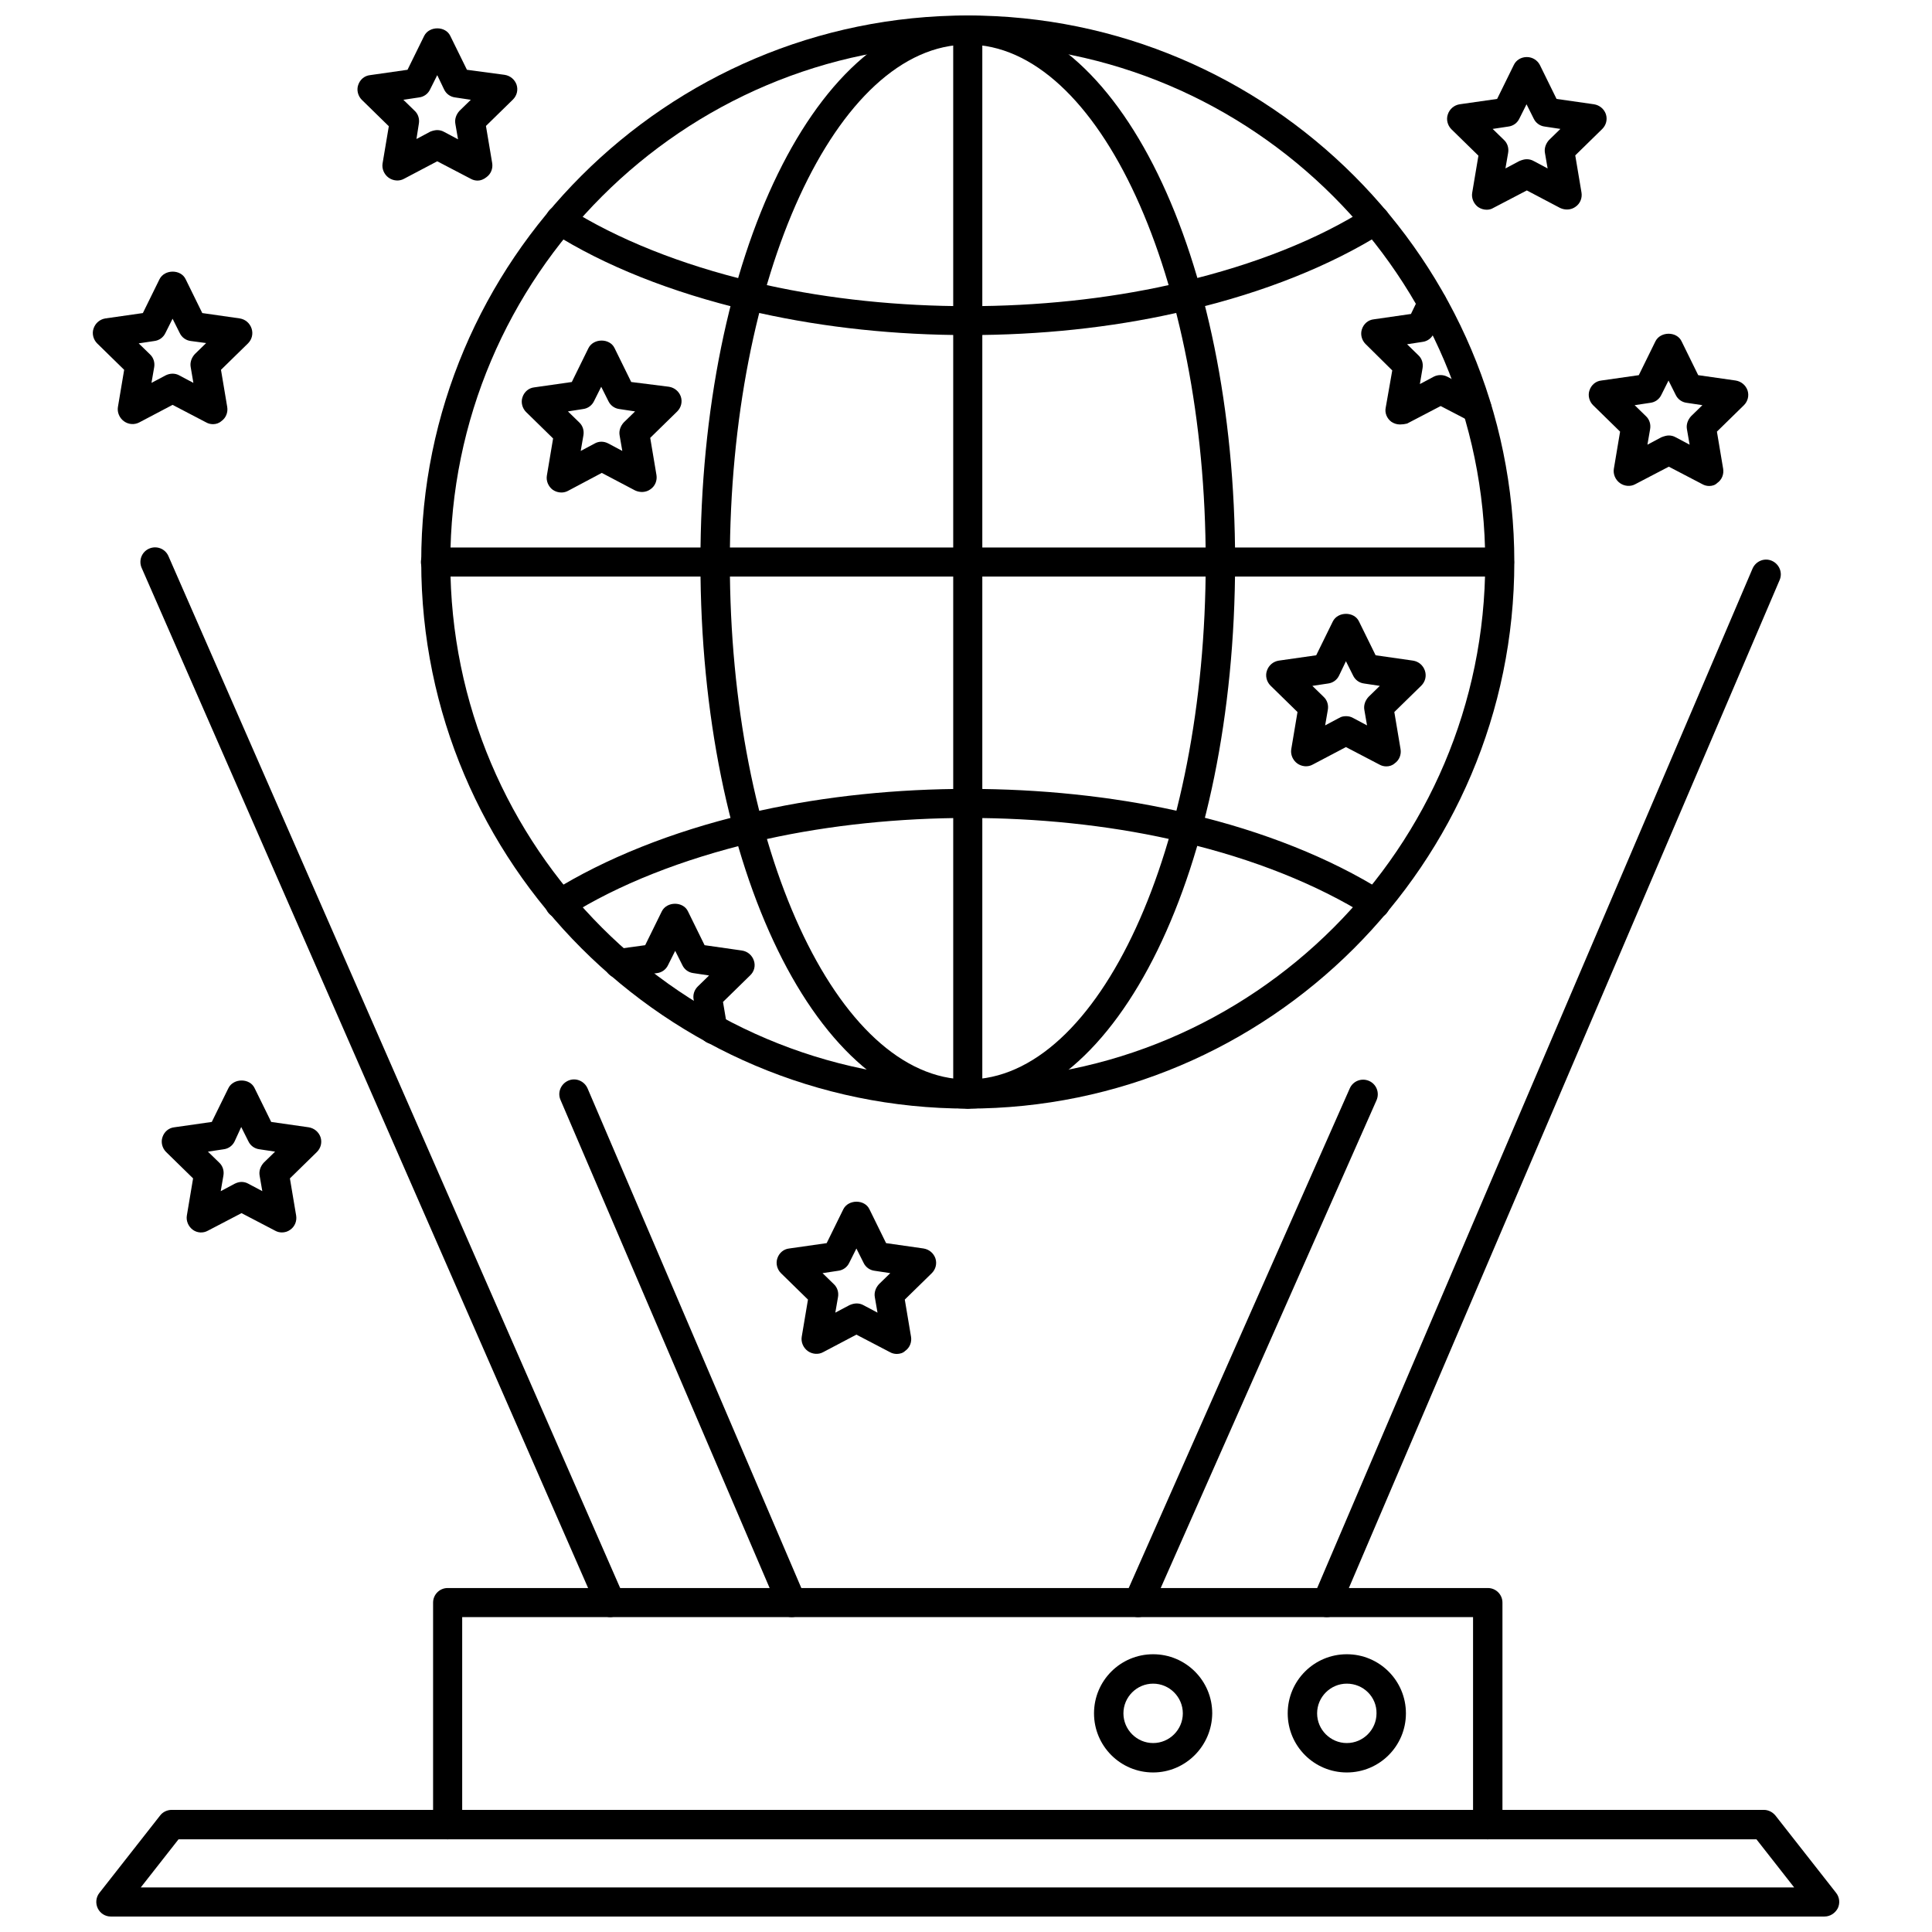 <?xml version="1.0" encoding="UTF-8"?>
<!-- The Best Svg Icon site in the world: iconSvg.co, Visit us! https://iconsvg.co -->
<svg width="800px" height="800px" version="1.1" viewBox="144 144 512 512" xmlns="http://www.w3.org/2000/svg">
 <defs>
  <clipPath id="d">
   <path d="m255 148.09h291v289.91h-291z"/>
  </clipPath>
  <clipPath id="c">
   <path d="m329 148.09h143v289.91h-143z"/>
  </clipPath>
  <clipPath id="b">
   <path d="m396 148.09h9v289.91h-9z"/>
  </clipPath>
  <clipPath id="a">
   <path d="m169 623h463v28.902h-463z"/>
  </clipPath>
 </defs>
 <g clip-path="url(#d)">
  <path d="m400.47 437.79c-79.902 0-144.84-65.023-144.84-144.84-0.082-79.824 64.941-144.85 144.84-144.85s144.84 65.023 144.84 144.84c0 79.902-65.023 144.85-144.84 144.85zm0-281.98c-75.57 0-137.13 61.48-137.13 137.13 0 75.57 61.48 137.13 137.13 137.13 75.57 0 137.13-61.48 137.13-137.13-0.078-75.57-61.559-137.13-137.13-137.13z"/>
 </g>
 <g clip-path="url(#c)">
  <path d="m400.47 437.79c-39.754 0-70.848-63.605-70.848-144.84 0-81.238 31.094-144.84 70.848-144.84s70.848 63.605 70.848 144.84c-0.078 81.238-31.176 144.84-70.848 144.84zm0-281.98c-34.793 0-63.055 61.48-63.055 137.13 0 75.57 28.34 137.13 63.055 137.13 34.793 0 63.055-61.48 63.055-137.13 0-75.57-28.34-137.13-63.055-137.13z"/>
 </g>
 <path d="m400.47 232.8c-19.129 0-37.707-1.969-55.105-5.824-1.023-0.234-2.125-0.473-3.227-0.707-20.309-4.801-38.023-11.887-51.797-20.625-1.812-1.18-2.363-3.543-1.18-5.352 1.102-1.812 3.543-2.363 5.352-1.18 13.066 8.266 29.992 15.035 48.887 19.523 1.652 0.395 2.598 0.629 3.543 0.867 34.086 7.559 73.445 7.477 106.98 0 1.18-0.234 2.363-0.551 3.465-0.867 18.973-4.488 35.895-11.18 48.965-19.523 1.812-1.18 4.172-0.629 5.352 1.18 1.18 1.812 0.629 4.172-1.18 5.352-13.855 8.738-31.566 15.824-51.246 20.469-1.18 0.316-2.519 0.629-3.777 0.867-17.246 3.852-35.824 5.82-55.031 5.82z"/>
 <path d="m292.39 387.4c-1.258 0-2.519-0.629-3.305-1.812-1.102-1.812-0.629-4.172 1.258-5.352 14.012-8.738 31.723-15.824 51.246-20.469 1.496-0.395 2.676-0.629 3.856-0.945 34.953-7.715 75.57-7.637 110.21 0 1.258 0.234 2.519 0.551 3.777 0.945 19.363 4.566 37.156 11.652 51.168 20.469 1.812 1.102 2.363 3.543 1.18 5.352-1.102 1.812-3.543 2.363-5.352 1.18-13.305-8.344-30.23-15.113-48.887-19.523-1.258-0.316-2.441-0.629-3.543-0.867-33.691-7.477-73.051-7.477-106.9 0-1.102 0.234-2.125 0.473-3.148 0.789-19.207 4.566-36.133 11.258-49.359 19.602-0.777 0.477-1.484 0.633-2.195 0.633z"/>
 <path d="m541.38 296.8h-281.98c-2.125 0-3.856-1.73-3.856-3.856s1.73-3.856 3.856-3.856h281.98c2.125 0 3.856 1.73 3.856 3.856 0.082 2.121-1.648 3.856-3.856 3.856z"/>
 <g clip-path="url(#b)">
  <path d="m400.47 437.79c-2.125 0-3.856-1.73-3.856-3.856l-0.004-281.98c0-2.125 1.73-3.856 3.856-3.856s3.856 1.73 3.856 3.856v281.98c0.004 2.125-1.727 3.859-3.852 3.859z"/>
 </g>
 <path d="m538.23 631.44c-2.125 0-3.856-1.73-3.856-3.856v-55.027h-267.89v55.027c0 2.125-1.73 3.856-3.856 3.856s-3.856-1.73-3.856-3.856v-58.883c0-2.125 1.73-3.856 3.856-3.856h275.68c2.125 0 3.856 1.73 3.856 3.856v58.883c0 2.121-1.734 3.856-3.938 3.856z"/>
 <g clip-path="url(#a)">
  <path d="m627.5 651.9h-454.14c-1.496 0-2.832-0.867-3.465-2.203-0.629-1.34-0.473-2.914 0.473-4.094l16.059-20.469c0.707-0.945 1.891-1.496 3.07-1.496h421.94c1.18 0 2.281 0.551 3.07 1.496l16.059 20.469c0.945 1.18 1.102 2.754 0.473 4.094-0.711 1.34-2.047 2.203-3.543 2.203zm-446.19-7.715h438.16l-9.996-12.754-418.16 0.004z"/>
 </g>
 <path d="m500.92 613.72c-8.66 0-15.664-7.008-15.664-15.664 0-8.66 7.008-15.664 15.664-15.664 8.66 0 15.664 7.008 15.664 15.664 0 8.66-7.004 15.664-15.664 15.664zm0-23.535c-4.328 0-7.871 3.543-7.871 7.871s3.543 7.871 7.871 7.871 7.871-3.543 7.871-7.871c0.078-4.328-3.461-7.871-7.871-7.871z"/>
 <path d="m449.59 613.72c-8.66 0-15.664-7.008-15.664-15.664 0-8.66 7.008-15.664 15.664-15.664 8.66 0 15.664 7.008 15.664 15.664-0.078 8.66-7.086 15.664-15.664 15.664zm0-23.535c-4.328 0-7.871 3.543-7.871 7.871s3.543 7.871 7.871 7.871 7.871-3.543 7.871-7.871-3.543-7.871-7.871-7.871z"/>
 <path d="m200.44 256.41c-0.629 0-1.258-0.156-1.812-0.473l-8.895-4.644-8.812 4.644c-1.34 0.707-2.914 0.551-4.094-0.316s-1.812-2.363-1.574-3.777l1.652-9.84-7.164-7.008c-1.023-1.023-1.418-2.598-0.945-3.938 0.473-1.418 1.652-2.441 3.148-2.676l9.918-1.418 4.41-8.973c1.34-2.676 5.668-2.676 6.926 0l4.41 8.973 9.918 1.418c1.496 0.234 2.676 1.258 3.148 2.676 0.473 1.418 0.078 2.914-0.945 3.938l-7.164 7.008 1.652 9.84c0.234 1.418-0.316 2.914-1.574 3.777-0.629 0.551-1.414 0.789-2.203 0.789zm-10.703-13.383c0.629 0 1.258 0.156 1.812 0.473l3.699 1.969-0.711-4.176c-0.234-1.258 0.234-2.519 1.102-3.465l2.992-2.914-4.094-0.547c-1.258-0.156-2.363-0.945-2.914-2.125l-1.891-3.777-1.891 3.777c-0.551 1.18-1.652 1.969-2.914 2.125l-4.172 0.629 2.992 2.914c0.945 0.867 1.34 2.203 1.102 3.465l-0.707 4.094 3.699-1.969c0.633-0.316 1.262-0.473 1.895-0.473z"/>
 <path d="m270.58 191.86c-0.629 0-1.258-0.156-1.812-0.473l-8.895-4.644-8.816 4.644c-1.258 0.707-2.914 0.551-4.094-0.316-1.18-0.867-1.812-2.363-1.574-3.777l1.652-9.84-7.164-7.008c-1.023-1.023-1.418-2.598-0.945-3.938 0.473-1.418 1.652-2.441 3.148-2.598l9.918-1.418 4.41-8.973c1.34-2.676 5.668-2.676 6.926 0l4.41 8.973 10 1.34c1.496 0.234 2.676 1.258 3.148 2.598 0.473 1.418 0.078 2.914-0.945 3.938l-7.164 7.008 1.652 9.84c0.234 1.418-0.316 2.914-1.574 3.777-0.707 0.551-1.492 0.867-2.281 0.867zm-10.707-13.383c0.629 0 1.258 0.156 1.812 0.473l3.699 1.969-0.707-4.094c-0.234-1.258 0.234-2.519 1.102-3.465l2.992-2.914-4.172-0.629c-1.258-0.156-2.363-0.945-2.914-2.125l-1.812-3.777-1.891 3.777c-0.551 1.18-1.652 1.969-2.914 2.125l-4.172 0.629 2.992 2.914c0.945 0.867 1.34 2.203 1.102 3.465l-0.625 4.012 3.699-1.969c0.629-0.234 1.258-0.391 1.809-0.391z"/>
 <path d="m292.78 274.52c-0.789 0-1.574-0.234-2.281-0.707-1.18-0.867-1.812-2.363-1.574-3.777l1.652-9.84-7.164-7.008c-1.023-1.023-1.418-2.598-0.945-3.938 0.473-1.418 1.652-2.441 3.148-2.598l9.918-1.418 4.41-8.973c1.34-2.676 5.668-2.676 6.926 0l4.41 8.973 9.996 1.258c1.496 0.234 2.676 1.258 3.148 2.598 0.473 1.418 0.078 2.914-0.945 3.938l-7.164 7.008 1.652 9.84c0.234 1.418-0.316 2.914-1.574 3.777-1.18 0.867-2.754 0.945-4.094 0.316l-8.816-4.644-8.891 4.723c-0.551 0.312-1.184 0.473-1.812 0.473zm1.73-21.492 2.992 2.914c0.945 0.867 1.34 2.203 1.102 3.465l-0.707 4.094 3.699-1.969c1.102-0.629 2.441-0.629 3.621 0l3.699 1.969-0.707-4.094c-0.234-1.258 0.234-2.519 1.102-3.465l2.992-2.914-4.172-0.629c-1.258-0.156-2.363-0.945-2.914-2.125l-1.891-3.777-1.891 3.777c-0.551 1.18-1.652 1.969-2.914 2.125z"/>
 <path d="m538 199.58c-0.789 0-1.574-0.234-2.281-0.707-1.18-0.867-1.812-2.363-1.574-3.777l1.652-9.84-7.164-7.008c-1.023-1.023-1.418-2.598-0.945-3.938 0.473-1.418 1.652-2.441 3.148-2.676l9.918-1.418 4.41-8.973c0.629-1.34 1.969-2.125 3.465-2.125s2.832 0.867 3.465 2.125l4.41 8.973 9.918 1.418c1.496 0.234 2.676 1.258 3.148 2.598 0.473 1.418 0.078 2.914-0.945 3.938l-7.164 7.008 1.652 9.84c0.234 1.418-0.316 2.914-1.574 3.777-1.18 0.867-2.754 0.945-4.094 0.316l-8.816-4.644-8.895 4.644c-0.477 0.309-1.105 0.469-1.734 0.469zm10.625-13.383c0.629 0 1.258 0.156 1.812 0.473l3.699 1.969-0.707-4.094c-0.234-1.258 0.234-2.519 1.102-3.465l2.992-2.914-4.172-0.629c-1.258-0.156-2.363-0.945-2.914-2.125l-1.891-3.777-1.891 3.777c-0.551 1.18-1.652 1.969-2.914 2.125l-4.172 0.629 2.992 2.914c0.945 0.867 1.34 2.203 1.102 3.465l-0.707 4.094 3.699-1.969c0.789-0.316 1.34-0.473 1.969-0.473z"/>
 <path d="m515.01 256.49c-0.789 0-1.574-0.234-2.281-0.707-1.18-0.867-1.812-2.363-1.496-3.777l1.73-9.84-7.086-7.008c-1.023-1.023-1.418-2.598-0.945-3.938 0.473-1.418 1.652-2.441 3.148-2.598l9.84-1.418 2.203-4.566c0.945-1.891 3.227-2.676 5.195-1.73 1.891 0.945 2.676 3.305 1.73 5.195l-3.148 6.375c-0.551 1.18-1.652 1.969-2.914 2.125l-4.094 0.629 2.992 2.914c0.945 0.867 1.34 2.203 1.102 3.465l-0.707 4.172 3.699-1.969c1.102-0.551 2.441-0.551 3.543 0l9.684 5.039c1.891 1.023 2.676 3.305 1.652 5.195-1.023 1.891-3.305 2.598-5.195 1.652l-7.871-4.094-8.895 4.644c-0.625 0.16-1.258 0.238-1.887 0.238z"/>
 <path d="m511.39 347.1c-0.629 0-1.258-0.156-1.812-0.473l-8.895-4.644-8.816 4.644c-1.258 0.707-2.914 0.551-4.094-0.316-1.18-0.867-1.812-2.363-1.574-3.777l1.652-9.84-7.164-7.008c-1.023-1.023-1.418-2.598-0.945-3.938 0.473-1.418 1.652-2.441 3.148-2.676l9.918-1.418 4.41-8.973c1.34-2.676 5.668-2.676 6.926 0l4.41 8.973 9.918 1.418c1.496 0.234 2.676 1.258 3.148 2.676 0.473 1.418 0.078 2.914-0.945 3.938l-7.164 7.008 1.652 9.84c0.234 1.418-0.316 2.914-1.574 3.777-0.625 0.555-1.41 0.789-2.199 0.789zm-10.625-13.305c0.629 0 1.258 0.156 1.812 0.473l3.699 1.969-0.707-4.094c-0.234-1.258 0.234-2.519 1.102-3.465l2.992-2.914-4.172-0.629c-1.258-0.156-2.363-0.945-2.914-2.125l-1.891-3.777-1.812 3.777c-0.551 1.18-1.652 1.969-2.914 2.125l-4.172 0.629 2.992 2.914c0.945 0.867 1.34 2.203 1.102 3.465l-0.707 4.094 3.699-1.969c0.629-0.391 1.258-0.473 1.891-0.473z"/>
 <path d="m333.09 420.7c-1.891 0-3.465-1.34-3.777-3.227l-1.496-8.582c-0.234-1.258 0.156-2.519 1.102-3.465l2.992-2.914-4.172-0.629c-1.258-0.156-2.363-0.945-2.914-2.125l-1.891-3.777-1.891 3.777c-0.551 1.18-1.652 1.969-2.914 2.125l-9.523 1.34c-2.125 0.316-4.094-1.18-4.41-3.305s1.18-4.094 3.305-4.41l7.477-1.023 4.41-8.973c1.34-2.676 5.668-2.676 6.926 0l4.41 8.973 9.918 1.418c1.496 0.234 2.676 1.258 3.148 2.676s0.078 2.914-1.023 3.938l-7.164 7.008 1.102 6.535c0.395 2.125-1.023 4.094-3.148 4.488 0.008 0.074-0.227 0.152-0.465 0.152z"/>
 <path d="m218.71 470.61c-0.629 0-1.258-0.156-1.812-0.473l-8.895-4.644-8.895 4.644c-1.262 0.711-2.836 0.633-4.016-0.234-1.18-0.867-1.812-2.363-1.574-3.777l1.652-9.84-7.164-7.008c-1.023-1.023-1.418-2.598-0.945-3.938 0.473-1.418 1.652-2.441 3.148-2.598l9.918-1.418 4.41-8.973c1.34-2.676 5.668-2.676 6.926 0l4.41 8.973 9.918 1.418c1.496 0.234 2.676 1.258 3.148 2.598 0.473 1.418 0.078 2.914-0.945 3.938l-7.164 7.008 1.652 9.84c0.234 1.418-0.316 2.914-1.574 3.777-0.625 0.473-1.414 0.707-2.199 0.707zm-10.707-13.383c0.629 0 1.258 0.156 1.812 0.473l3.699 1.969-0.707-4.094c-0.234-1.258 0.234-2.519 1.102-3.465l2.992-2.914-4.172-0.629c-1.258-0.156-2.363-0.945-2.914-2.125l-1.891-3.777-1.734 3.781c-0.551 1.18-1.652 1.969-2.914 2.125l-4.172 0.629 2.992 2.914c0.945 0.867 1.34 2.203 1.102 3.465l-0.707 4.094 3.699-1.969c0.633-0.316 1.262-0.477 1.812-0.477z"/>
 <path d="m381.66 502.81c-0.629 0-1.258-0.156-1.812-0.473l-8.895-4.644-8.816 4.644c-1.258 0.707-2.914 0.551-4.094-0.316-1.18-0.867-1.812-2.363-1.574-3.777l1.652-9.84-7.164-7.008c-1.023-1.023-1.418-2.598-0.945-3.938 0.473-1.418 1.652-2.441 3.148-2.598l9.918-1.418 4.41-8.973c1.34-2.676 5.668-2.676 6.926 0l4.41 8.973 9.918 1.418c1.496 0.234 2.676 1.258 3.148 2.598 0.473 1.418 0.078 2.914-0.945 3.938l-7.164 7.008 1.652 9.84c0.234 1.418-0.316 2.914-1.574 3.777-0.547 0.551-1.41 0.789-2.199 0.789zm-10.625-13.383c0.629 0 1.258 0.156 1.812 0.473l3.699 1.969-0.707-4.094c-0.234-1.258 0.234-2.519 1.102-3.465l2.992-2.914-4.172-0.629c-1.258-0.156-2.363-0.945-2.914-2.125l-1.891-3.777-1.891 3.777c-0.551 1.18-1.652 1.969-2.914 2.125l-4.172 0.629 2.992 2.914c0.945 0.867 1.34 2.203 1.102 3.465l-0.707 4.094 3.699-1.969c0.707-0.316 1.336-0.473 1.969-0.473z"/>
 <path d="m596.96 272.79c-0.629 0-1.258-0.156-1.812-0.473l-8.895-4.644-8.895 4.644c-1.258 0.707-2.914 0.551-4.094-0.316-1.18-0.867-1.812-2.363-1.574-3.777l1.652-9.84-7.164-7.008c-1.023-1.023-1.418-2.598-0.945-3.938 0.473-1.418 1.652-2.441 3.148-2.598l9.918-1.418 4.41-8.973c1.34-2.676 5.668-2.676 6.926 0l4.41 8.973 9.918 1.418c1.496 0.234 2.676 1.258 3.148 2.598 0.473 1.418 0.078 2.914-0.945 3.938l-7.164 7.008 1.652 9.84c0.234 1.418-0.316 2.914-1.574 3.777-0.547 0.555-1.336 0.789-2.121 0.789zm-10.707-13.383c0.629 0 1.258 0.156 1.812 0.473l3.699 1.969-0.707-4.094c-0.234-1.258 0.234-2.519 1.102-3.465l2.992-2.914-4.172-0.629c-1.258-0.156-2.363-0.945-2.914-2.125l-1.891-3.777-1.891 3.777c-0.551 1.18-1.652 1.969-2.914 2.125l-4.172 0.629 2.992 2.914c0.945 0.867 1.34 2.203 1.102 3.465l-0.707 4.094 3.699-1.969c0.789-0.312 1.418-0.473 1.969-0.473z"/>
 <path d="m495.64 572.55c-0.473 0-1.023-0.078-1.496-0.316-1.969-0.867-2.914-3.148-2.047-5.117l116.35-272.45c0.867-1.969 3.148-2.914 5.117-2.047s2.914 3.148 2.047 5.117l-116.43 272.45c-0.633 1.496-2.047 2.363-3.543 2.363z"/>
 <path d="m305.77 572.55c-1.496 0-2.914-0.867-3.543-2.281l-120.68-275.76c-0.867-1.969 0-4.25 1.969-5.117 1.969-0.867 4.25 0 5.117 1.969l120.68 275.68c0.867 1.969 0 4.25-1.969 5.117-0.555 0.234-1.105 0.395-1.578 0.395z"/>
 <path d="m353.79 572.55c-1.496 0-2.914-0.867-3.543-2.363l-57.703-134.69c-0.867-1.969 0.078-4.25 2.047-5.117 1.969-0.867 4.25 0.078 5.117 2.047l57.625 134.69c0.867 1.969-0.078 4.25-2.047 5.117-0.473 0.234-1.023 0.316-1.496 0.316z"/>
 <path d="m445.66 572.55c-0.551 0-1.023-0.078-1.574-0.316-1.969-0.867-2.832-3.148-1.969-5.117l59.59-134.69c0.867-1.969 3.148-2.832 5.117-1.969 1.969 0.867 2.832 3.148 1.969 5.117l-59.59 134.69c-0.629 1.418-2.047 2.285-3.543 2.285z"/>
</svg>